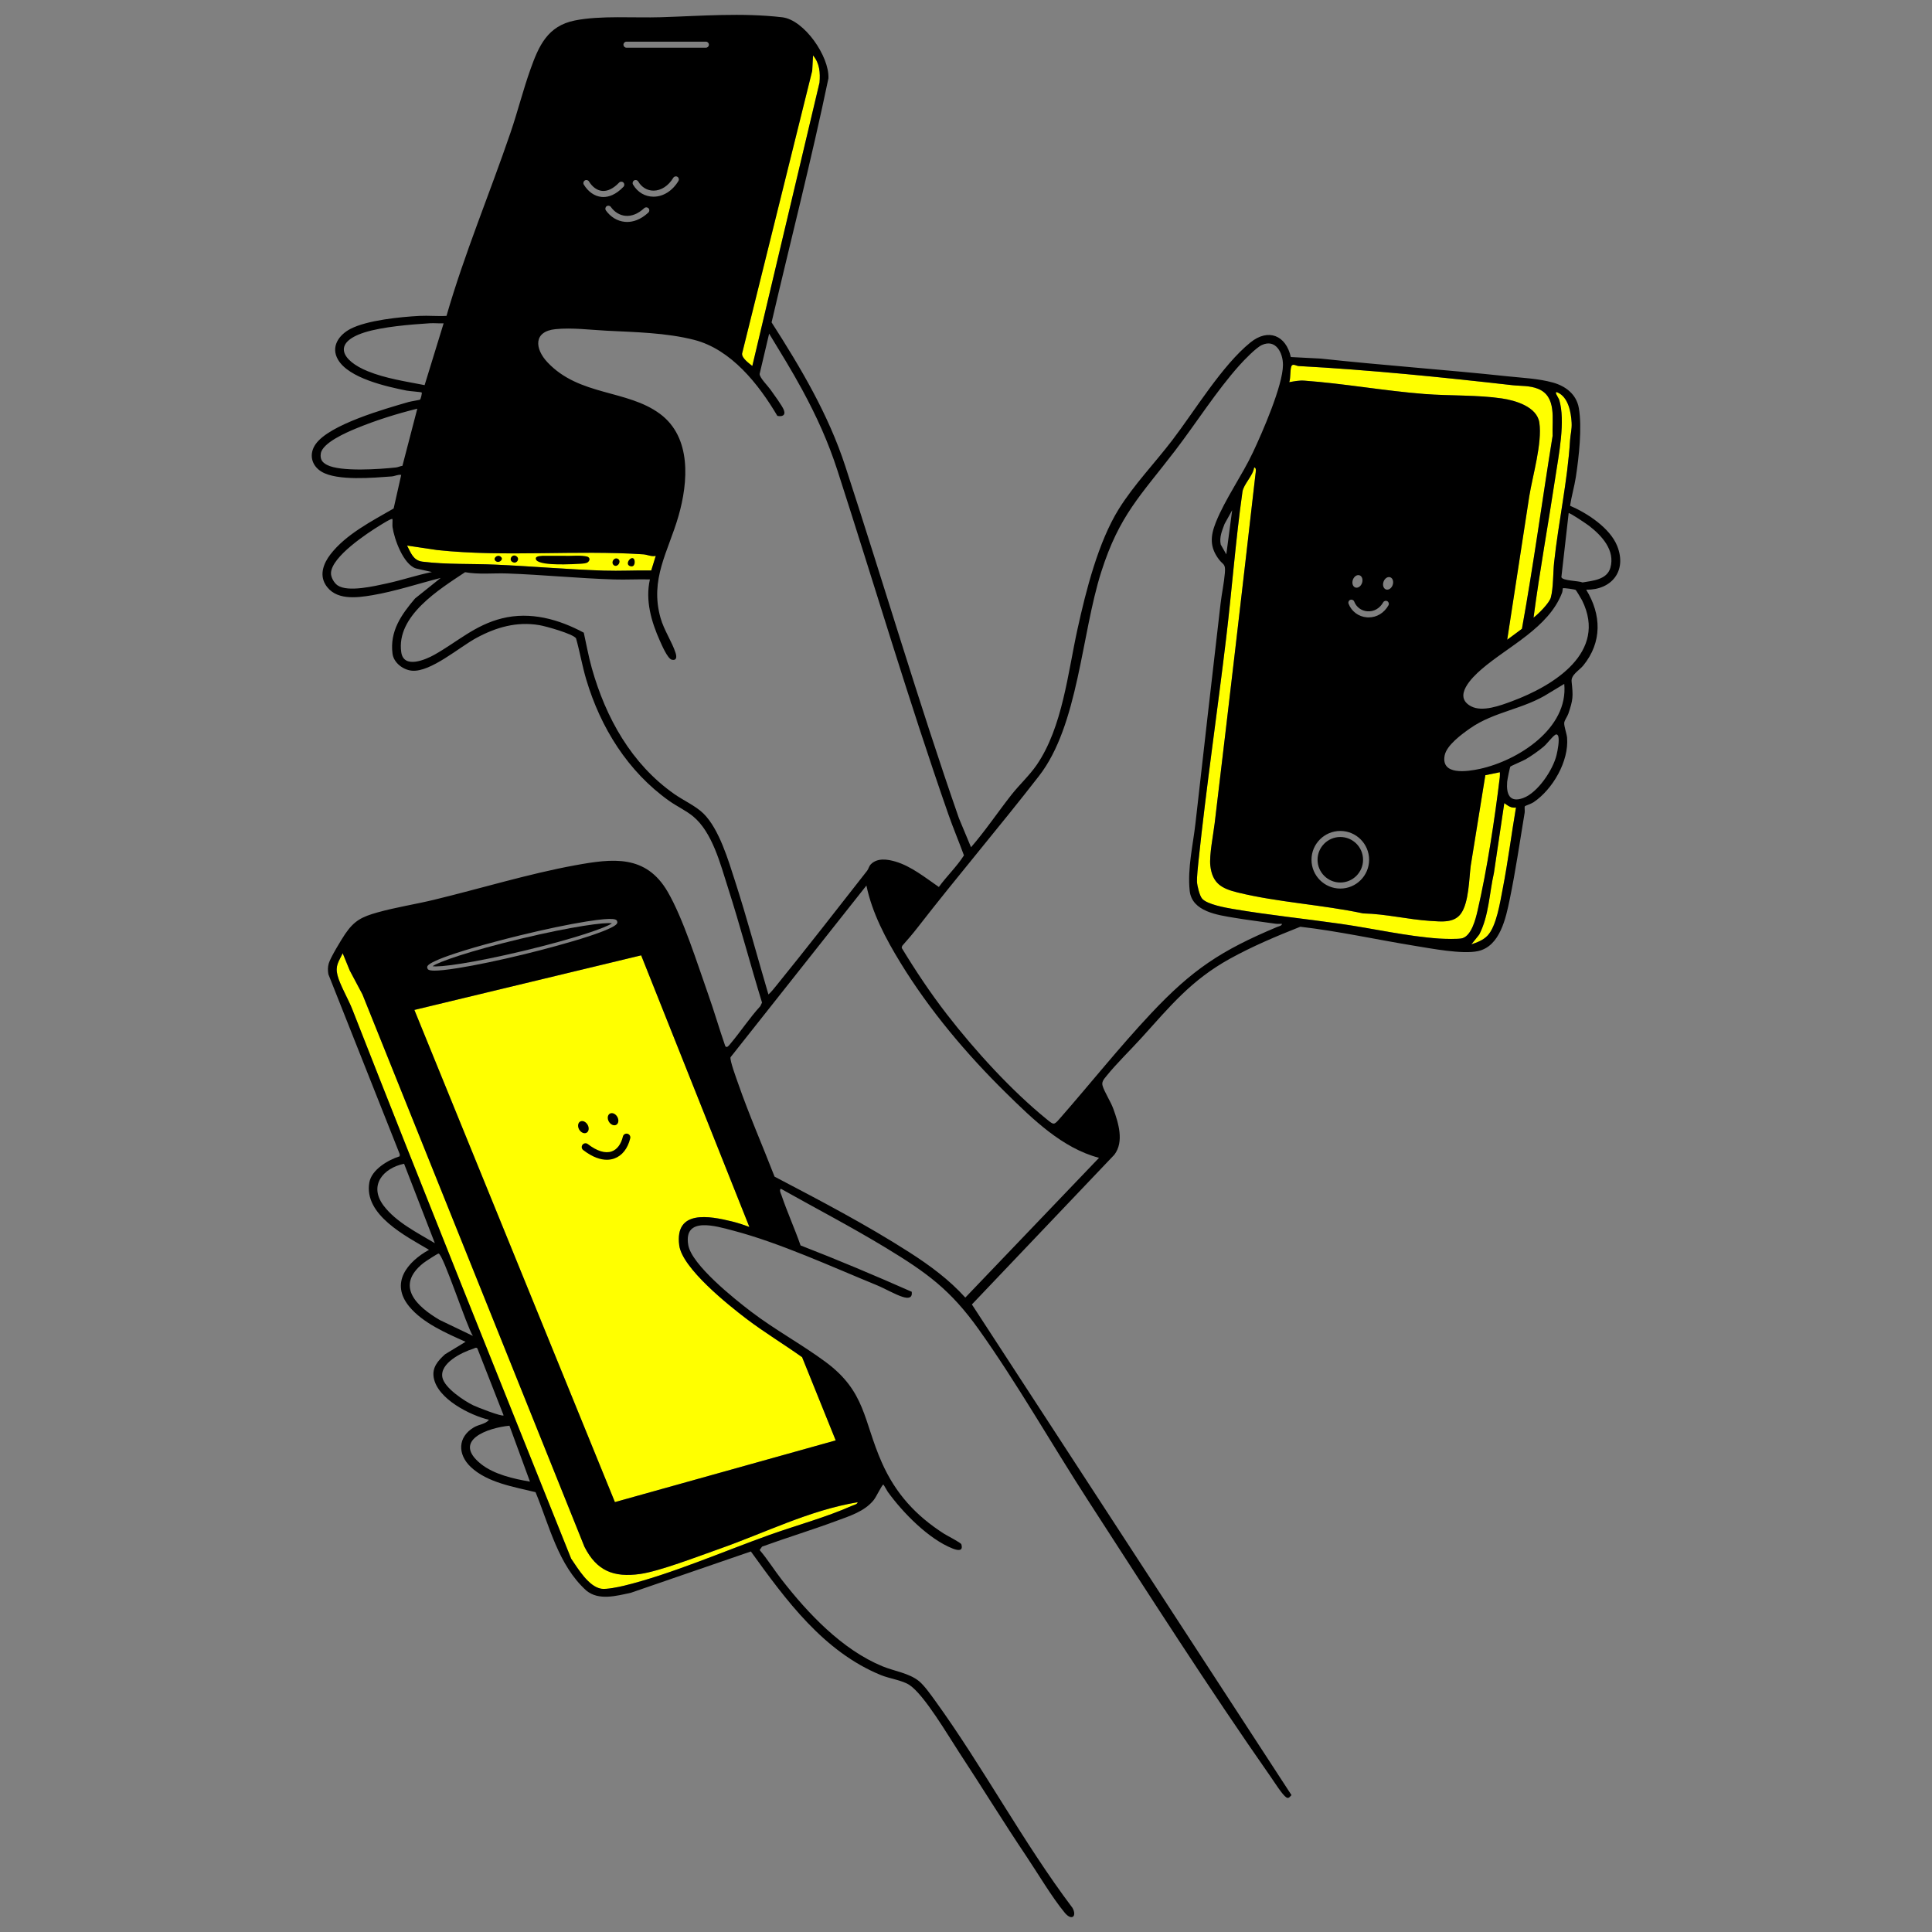 <svg width="412" height="412" viewBox="0 0 412 412" fill="none" xmlns="http://www.w3.org/2000/svg">
<rect x="0" y="0" width="412" height="412" fill="#808080" stroke="none"/>
<path d="M320.788 171.263C321.587 171.825 322.225 172.365 323.286 172.206C322.297 177.984 321.566 183.839 320.443 189.592C319.903 192.368 319.125 197.528 317.214 199.526C316.246 200.531 315.031 200.948 313.769 201.391L315.437 199.31C317.528 195.278 317.58 190.524 318.579 186.152L320.788 171.263Z" fill="#FFFF00"/>
<path d="M332.17 83.698C334.436 84.702 335.028 87.88 335.152 90.12C335.234 91.578 334.894 92.628 334.817 93.89C334.276 102.634 332.34 111.287 331.413 119.969C331.181 122.122 331.263 125.423 330.712 127.427C330.388 128.616 328.07 130.918 327.03 131.717C328.349 121.689 330.177 111.724 331.686 101.723C332.386 97.067 333.874 89.765 332.499 85.258C332.376 84.852 331.212 83.276 332.17 83.698Z" fill="#FFFF00"/>
<path d="M327.973 82.905C332.026 84.527 330.944 89.425 331.094 92.968C328.879 106.667 327.02 120.459 324.553 134.096L321.411 136.429L326.113 105.848C326.84 101.368 328.9 94.508 328.266 90.141C327.772 86.731 323.137 85.392 320.299 84.97C315.067 84.192 309.124 84.439 303.773 84.022C295.27 83.358 286.649 81.797 278.213 81.18C277.029 81.092 276.066 81.303 274.928 81.499C275.283 80.654 275.041 78.239 275.546 77.878C275.922 77.611 276.447 78.033 276.946 78.059C291.83 78.857 307.61 80.448 322.493 82.137C324.296 82.343 326.16 82.179 327.973 82.905Z" fill="#FFFF00"/>
<path d="M267.733 101.1C264.901 125.928 262.001 150.751 259.035 175.522C258.741 177.969 257.855 182.387 258.103 184.586C258.535 188.433 260.564 189.494 263.938 190.323C272.507 192.425 282.024 192.934 290.702 194.788C295.476 194.876 300.266 196.086 305.024 196.385C307.357 196.529 310.097 196.884 311.57 194.788C313.238 192.419 313.269 187.481 313.63 184.622L316.746 165.315L319.851 164.676C319.856 165.032 319.877 165.392 319.83 165.753C318.749 174.719 317.116 185.488 315.087 194.248C314.67 196.04 313.8 199.506 311.838 200.083C311.045 200.314 307.908 200.217 306.894 200.15C300.137 199.691 292.757 197.997 285.98 197.024C278.327 195.927 270.555 195.139 262.938 193.841C261.316 193.563 257.449 192.867 256.372 191.662C255.811 191.034 255.311 188.928 255.255 188.057C255.203 187.202 255.471 184.648 255.574 183.654C257.248 167.746 259.601 151.827 261.496 135.939C262.722 125.614 263.495 115.164 264.952 104.89C265.179 103.263 267.208 101.46 267.44 99.704C268.001 99.647 267.769 100.76 267.733 101.1Z" fill="#FFFF00"/>
<path d="M173.38 11.825C174.791 13.457 174.94 15.527 174.765 17.608L160.433 78.048C159.696 77.451 158.172 76.369 158.249 75.406L173.205 15.1L173.38 11.825Z" fill="#FFFF00"/>
<path d="M164.089 327.324C154.34 330.81 142.959 335.759 133.055 338.159C131.886 338.443 129.28 338.983 128.209 338.798C125.506 338.334 123.255 334.503 121.798 332.381C106.172 293.354 90.444 254.328 75.113 215.198C74.284 213.081 72.481 210.007 71.976 207.998C71.436 205.871 72.26 205.052 73.084 203.281L74.577 206.948L77.296 212.062L124.63 329.842C127.22 334.961 130.82 336.444 136.49 335.651C140.672 335.069 149.02 331.84 153.341 330.321C163.152 326.881 172.551 322.076 182.892 320.351C182.882 320.783 182.016 320.963 181.641 321.128C176.202 323.554 169.765 325.295 164.089 327.324Z" fill="#FFFF00"/>
<path d="M171.052 289.42L178.216 307.167L131.129 320.325L88.364 215.368L136.727 203.724L159.81 261.656C158.625 261.203 157.369 260.791 156.138 260.487C151.281 259.287 143.855 257.907 144.849 265.565C145.482 270.447 155.283 278.275 159.202 281.252C163.023 284.151 167.154 286.639 171.052 289.42Z" fill="#FFFF00"/>
<path d="M137.201 118.213C127.148 117.533 116.642 118.115 106.311 117.992C101.888 117.94 97.5 117.755 93.194 117.291L86.808 116.339C87.627 117.909 88.122 119.532 90.099 119.774C95.249 120.417 100.492 120.181 105.688 120.412C105.848 120.417 106.013 120.428 106.172 120.438C113.671 120.778 121.272 121.442 128.755 121.684C132.123 121.792 135.517 121.607 138.88 121.648L139.843 118.538C138.901 118.754 138.046 118.27 137.201 118.213Z" fill="#FFFF00"/>
<path d="M122.125 120.306C122.728 120.244 124.818 120.289 125.302 119.937C125.786 119.589 125.925 118.98 125.273 118.707C123.845 118.324 122.046 118.601 120.257 118.521C118.86 118.521 117.6 118.52 116.384 118.521C115.342 118.504 114.55 118.585 114.312 118.893L114.282 118.936C113.78 120.686 120.857 120.349 122.125 120.306Z" fill="black"/>
<path d="M134.384 120.732C135.513 121.078 135.477 119.498 135.162 119.164C134.522 118.485 133.146 120.353 134.384 120.732Z" fill="black"/>
<path d="M130.977 120.59C131.69 120.976 132.459 119.904 131.945 119.316L131.875 119.243C131.005 118.593 130.096 120.04 130.977 120.59Z" fill="black"/>
<path d="M109.419 119.911C110.208 120.244 110.89 119.201 110.187 118.662L110.096 118.596C109.167 118.005 108.327 119.494 109.419 119.911Z" fill="black"/>
<path d="M107.032 119.112C106.993 118.804 106.595 118.494 106.252 118.531C105.735 118.557 105.176 119.141 105.647 119.598L105.728 119.667C106.252 120.069 107.023 119.654 107.032 119.112Z" fill="black"/>
<path d="M133.804 241.766C133.371 241.663 132.936 241.929 132.832 242.362C132.437 244.007 131.592 245.134 130.452 245.536C129.073 246.022 127.309 245.481 125.35 243.971C124.998 243.699 124.491 243.764 124.219 244.117C123.947 244.469 124.013 244.976 124.365 245.248C126.427 246.837 128.116 247.32 129.409 247.32C130.027 247.32 130.555 247.209 130.988 247.056C132.661 246.466 133.873 244.933 134.4 242.739C134.504 242.306 134.237 241.87 133.804 241.766Z" fill="black"/>
<path d="M131.244 239.938C131.803 239.782 132.029 239.09 131.75 238.391C131.47 237.692 130.79 237.251 130.231 237.407C129.672 237.562 129.445 238.255 129.725 238.954C130.005 239.653 130.685 240.093 131.244 239.938Z" fill="black"/>
<path d="M124.914 241.628C125.473 241.472 125.7 240.78 125.42 240.081C125.14 239.382 124.46 238.941 123.901 239.097C123.342 239.252 123.116 239.945 123.395 240.644C123.675 241.343 124.355 241.783 124.914 241.628Z" fill="black"/>
<path d="M285.821 178.49C283.145 178.49 280.968 180.667 280.968 183.344C280.968 186.02 283.145 188.197 285.821 188.197C288.497 188.197 290.674 186.02 290.674 183.344C290.674 180.667 288.497 178.49 285.821 178.49Z" fill="black"/>
<path d="M344.869 116.436C343.339 112.599 338.5 109.429 334.827 107.858C335.115 105.804 335.739 103.767 336.051 101.721C336.697 97.479 337.412 91.158 336.684 87.007C336.171 84.082 333.874 82.33 331.159 81.58C328.015 80.712 324.75 80.596 321.558 80.255C308.266 78.836 294.933 77.912 281.644 76.469L275.266 76.139C274.241 71.498 270.451 69.958 266.659 73.026C260.608 77.922 254.826 87.548 249.97 93.899C246.287 98.718 241.804 103.385 238.605 108.515C234.185 115.603 231.578 125.98 229.777 134.159C227.722 143.494 226.579 155.079 221.097 163.09C219.518 165.396 217.371 167.344 215.651 169.537C212.76 173.224 210.141 177.134 207.073 180.678L204.492 174.489C195.847 149.644 188.419 124.379 180.249 99.385C176.638 88.34 170.769 78.46 164.541 68.745C168.579 51.402 173.033 34.126 176.664 16.699C176.873 12.018 171.49 4.225 166.808 3.684C158.148 2.682 149.608 3.402 140.944 3.673C135.239 3.852 128.096 3.268 122.601 4.364C116.772 5.527 114.905 9.743 113.083 14.877C111.529 19.257 110.39 23.823 108.886 28.23C104.425 41.3 99.046 54.072 95.215 67.362C93.304 67.473 91.36 67.268 89.449 67.367C85.425 67.576 78.297 68.279 74.731 70.137C72.259 71.424 70.481 73.953 72.082 76.698C74.4 80.671 82.465 82.446 86.732 83.302C87.3 83.416 89.808 83.59 89.927 83.698C90.047 83.808 89.711 85.128 89.572 85.227C89.469 85.299 87.606 85.589 87.113 85.732C82.089 87.193 70.293 90.507 67.321 94.696C65.815 96.82 66.398 99.298 68.597 100.605C71.945 102.596 79.64 101.881 83.541 101.598C84.22 101.548 84.847 101.15 85.559 101.275L83.944 108.437C79.331 111.107 73.762 113.929 70.448 118.243C69.041 120.076 68.095 122.463 69.377 124.616C71.444 128.089 76.005 127.502 79.394 126.929C84.294 126.1 89.173 124.467 93.981 123.245L88.509 127.625C85.591 131.066 83.094 134.578 83.703 139.392C83.95 141.339 85.985 142.882 87.891 143.028C91.875 143.334 97.938 138.018 101.566 136.053C105.815 133.751 110.179 132.502 115.017 133.311C116.407 133.544 122.136 135.148 122.838 136.114C123.658 139.023 124.153 142.007 125.018 144.906C128.089 155.209 133.897 164.518 142.674 170.77C144.282 171.916 146.279 172.84 147.798 174.089C151.908 177.472 153.618 184.255 155.214 189.226C157.824 197.353 159.997 205.642 162.501 213.801L162.14 214.564C159.835 217.084 157.951 219.98 155.754 222.582C155.499 222.884 154.996 223.628 154.655 223.058C153.38 219.389 152.301 215.642 151.002 211.981C148.71 205.517 145.72 195.925 142.396 190.195C137.746 182.178 130.658 183.058 122.609 184.529C112.721 186.336 102.349 189.517 92.493 191.894C88.555 192.843 84.382 193.482 80.496 194.576C77.186 195.507 75.54 196.303 73.57 199.221C72.755 200.428 70.454 204.236 70.102 205.461C69.882 206.225 69.891 206.988 70.027 207.764L85.249 246.135L85.236 246.579C82.799 247.339 79.253 249.402 78.763 252.153C77.527 259.09 86.607 263.628 91.486 266.522C86.85 269.095 83.147 273.598 87.267 278.613C90.165 282.14 95.201 284.317 99.285 286.139L94.91 288.798C93.429 290.149 92.113 291.578 92.488 293.76C93.273 298.32 100.215 301.797 104.277 302.774C103.55 303.697 102.134 303.746 101.048 304.389C97.585 306.438 97.552 310.137 100.375 312.819C103.94 316.204 109.625 317.076 114.208 318.206C117.185 325.454 119.04 333.758 125.023 339.18C127.672 341.392 131.488 340.315 134.543 339.656L160.125 330.85C167.607 341.235 175.654 352.245 187.886 357.227C189.712 357.971 192.386 358.31 193.923 359.315C197.094 361.387 202.223 370.18 204.555 373.726C209.366 381.04 213.941 388.51 218.825 395.779C221.312 399.482 224.32 404.591 227.06 407.894C228.553 409.695 229.702 408.655 228.711 406.861C218.123 392.807 209.652 376.807 199.377 362.616C198.489 361.39 197.095 359.414 195.977 358.504C193.865 356.786 190.71 356.377 188.199 355.344C179.582 351.798 172.316 344.087 166.671 336.827C165.071 334.77 163.69 332.53 161.995 330.545L162.513 329.817C167.738 327.912 173.09 326.294 178.3 324.357C181.168 323.291 184.339 322.351 186.327 319.878C186.856 319.22 188.024 316.741 188.355 316.583C188.437 316.544 189.139 317.882 189.315 318.127C192.496 322.545 198.046 328.23 203.174 330.233C204.255 330.656 205.453 330.86 205.01 329.329C204.906 328.968 201.944 327.473 201.323 327.075C195.295 323.217 190.965 318.482 188.043 311.873C184.066 302.876 184.659 296.782 176.008 290.399C170.924 286.648 165.224 283.562 160.14 279.684C156.648 277.021 147.496 269.726 146.773 265.513C145.705 259.292 152.756 261.485 156.382 262.436C166.264 265.027 177.38 270.141 186.95 274.055C188.598 274.728 191.007 276.12 192.55 276.579C193.634 276.901 194.603 276.879 194.434 275.475C186.602 272.016 178.709 268.682 170.722 265.586C169.473 262.014 167.88 258.491 166.664 254.917C166.539 254.55 166.115 253.779 166.515 253.497C173.981 257.691 181.602 261.66 188.924 266.105C197.667 271.412 202.706 275.058 208.736 283.523C216.937 295.036 224.319 308.067 232.052 320.013C244.807 339.717 257.612 359.8 271.051 379.017C271.756 380.025 273.467 382.754 274.298 383.291C274.85 383.648 275.082 383.099 275.412 382.808L207.257 278.174L237.625 246.256C239.763 243.473 238.508 239.47 237.419 236.462C236.842 234.87 235.524 232.89 235.127 231.537C234.883 230.702 235.396 230.147 235.93 229.486C238.152 226.729 241.016 223.98 243.419 221.327C249.564 214.541 254.001 209.035 262.233 204.475C267.013 201.826 272.208 199.635 277.289 197.628C285.468 198.574 293.518 200.369 301.624 201.686C305.196 202.266 311.858 203.553 315.187 202.824C319.896 201.791 321.129 195.75 321.958 191.745C323.197 185.767 324.129 179.338 325.136 173.283C325.205 172.871 325.051 172.118 325.186 171.923C325.243 171.84 326.569 171.387 327.011 171.092C331.104 168.353 334.601 162.33 334.181 157.317C334.11 156.464 333.525 154.92 333.57 154.174C333.605 153.607 334.229 152.836 334.444 152.206C335.483 149.165 335.482 148.5 335.146 145.347C334.99 143.889 336.758 142.996 337.634 141.919C341.674 136.957 341.525 131.085 338.258 125.756C343.668 125.827 346.992 121.764 344.869 116.436ZM331.685 101.723C332.385 97.068 333.876 89.763 332.497 85.256C332.374 84.852 331.211 83.274 332.172 83.699C334.435 84.701 335.027 87.881 335.152 90.118C335.235 91.577 334.894 92.629 334.817 93.889C334.278 102.635 332.341 111.286 331.413 119.968C331.183 122.122 331.263 125.426 330.714 127.425C330.388 128.616 328.069 130.919 327.028 131.718C328.35 121.689 330.179 111.725 331.685 101.723ZM275.546 77.88C275.922 77.612 276.447 78.033 276.945 78.06C291.829 78.854 307.608 80.446 322.493 82.138C324.295 82.343 326.162 82.181 327.971 82.905C332.025 84.529 330.942 89.424 331.092 92.966C328.879 106.666 327.022 120.458 324.554 134.096L321.413 136.426L326.114 105.848C326.839 101.366 328.901 94.505 328.267 90.14C327.771 86.73 323.139 85.394 320.301 84.972C315.068 84.194 309.124 84.437 303.775 84.021C295.272 83.36 286.651 81.796 278.213 81.178C277.03 81.092 276.064 81.303 274.928 81.5C275.282 80.653 275.04 78.241 275.546 77.88ZM291.864 131.661C291.746 131.661 291.627 131.657 291.507 131.648C289.727 131.517 288.223 130.407 287.583 128.75C287.455 128.418 287.62 128.045 287.952 127.916C288.285 127.788 288.658 127.953 288.786 128.285C289.245 129.472 290.323 130.267 291.602 130.361C292.98 130.464 294.232 129.747 294.966 128.45C295.142 128.139 295.536 128.031 295.845 128.206C296.155 128.381 296.264 128.775 296.089 129.085C295.165 130.717 293.605 131.661 291.864 131.661ZM291.964 183.344C291.964 186.731 289.208 189.487 285.821 189.487C282.433 189.487 279.677 186.731 279.677 183.344C279.677 179.956 282.433 177.2 285.821 177.2C289.208 177.2 291.964 179.956 291.964 183.344ZM288.428 123.906C288.566 123.166 289.146 122.601 289.725 122.644C290.304 122.687 290.661 123.322 290.523 124.062C290.386 124.803 289.805 125.368 289.226 125.325C288.648 125.281 288.29 124.647 288.428 123.906ZM295.764 125.743C295.186 125.7 294.828 125.065 294.966 124.325C295.104 123.584 295.684 123.019 296.263 123.062C296.842 123.106 297.199 123.741 297.061 124.481C296.924 125.221 296.343 125.786 295.764 125.743ZM173.204 15.099L173.379 11.824C174.79 13.456 174.943 15.527 174.764 17.61L160.431 78.048C159.695 77.453 158.173 76.372 158.247 75.407L173.204 15.099ZM133.598 8.884H150.529C150.885 8.884 151.174 9.173 151.174 9.529C151.174 9.885 150.885 10.174 150.529 10.174H133.598C133.242 10.174 132.953 9.885 132.953 9.529C132.953 9.173 133.242 8.884 133.598 8.884ZM134.995 39.361C134.815 39.053 134.917 38.658 135.224 38.478C135.532 38.297 135.927 38.4 136.107 38.707C136.831 39.939 138.013 40.648 139.351 40.654H139.367C140.976 40.654 142.546 39.634 143.571 37.923C143.754 37.618 144.151 37.518 144.456 37.701C144.761 37.884 144.861 38.281 144.678 38.586C143.418 40.69 141.434 41.944 139.367 41.944H139.346C137.541 41.936 135.956 40.995 134.995 39.361ZM138.262 45.331C136.537 46.931 134.92 47.33 133.738 47.33C133.556 47.33 133.384 47.32 133.224 47.304C131.648 47.147 130.223 46.287 129.212 44.883C129.004 44.594 129.07 44.191 129.359 43.983C129.648 43.774 130.051 43.84 130.259 44.129C131.051 45.229 132.149 45.9 133.352 46.02C134.69 46.154 136.087 45.589 137.385 44.386C137.646 44.144 138.054 44.158 138.296 44.42C138.539 44.681 138.523 45.089 138.262 45.331ZM124.708 38.485C125.011 38.298 125.409 38.392 125.596 38.695C126.328 39.882 127.318 40.597 128.385 40.709C129.546 40.828 130.804 40.219 132.023 38.941C132.269 38.683 132.677 38.673 132.935 38.919C133.193 39.165 133.202 39.574 132.956 39.831C131.284 41.584 129.763 42.014 128.674 42.014C128.524 42.014 128.383 42.005 128.25 41.992C126.777 41.837 125.444 40.907 124.498 39.372C124.311 39.069 124.405 38.672 124.708 38.485ZM78.383 79.147C72.956 76.932 70.73 73.139 77.68 70.906C81.494 69.68 87.6 69.195 91.633 68.937C92.612 68.874 93.625 68.999 94.605 68.947L90.55 82.129C86.492 81.332 82.235 80.719 78.383 79.147ZM84.448 99.686C81.011 100.061 72.644 100.656 69.737 99.144C68.691 98.6 68.241 97.944 68.406 96.733C68.718 94.439 73.908 92.205 75.888 91.388C80.099 89.649 84.569 88.24 88.99 87.151L85.818 99.339C85.357 99.389 84.902 99.636 84.448 99.686ZM82.509 124.414C79.9 124.978 74.186 126.349 71.978 124.823C71.237 124.311 70.534 123.09 70.583 122.167C70.767 118.685 78.257 113.73 81.09 112.001C81.496 111.753 83.484 110.481 83.686 110.69C83.748 110.754 83.646 111.981 83.706 112.397C84.085 115.01 86.008 120.319 88.668 121.215L92.109 121.987C88.877 122.638 85.733 123.717 82.509 124.414ZM90.098 119.776C88.124 119.53 87.625 117.912 86.807 116.341L93.192 117.291C107.577 118.847 122.851 117.243 137.2 118.213C138.045 118.27 138.902 118.753 139.842 118.538L138.881 121.65C135.518 121.605 132.122 121.794 128.758 121.685C121.112 121.436 113.348 120.748 105.691 120.41C100.49 120.18 95.248 120.416 90.098 119.776ZM156.774 187.971C155.33 183.493 153.368 176.768 149.984 173.459C148.352 171.863 145.72 170.679 143.795 169.329C134.67 162.926 129.187 153.09 126.199 142.462C125.501 139.98 125.049 137.432 124.492 134.92C119.139 132.047 113.13 130.364 107.072 131.862C101.285 133.294 97.558 136.861 92.636 139.624C90.741 140.688 86.087 142.692 85.567 139.086C84.447 131.316 93.721 125.66 99.18 122.022C102.147 122.558 105.181 122.183 108.186 122.293C115.738 122.568 123.394 123.336 130.941 123.568C133.486 123.646 136.051 123.49 138.594 123.559C137.577 128.028 138.891 132.564 140.717 136.644C141.147 137.604 142.376 140.478 143.26 140.683C144.31 140.926 144.341 140.093 144.068 139.237C143.318 136.887 141.608 134.412 140.864 131.789C138.513 123.496 142.505 117.634 144.683 110.067C146.782 102.772 147.487 93.269 140.759 88.269C133.72 83.038 123.561 84.494 116.754 77.266C114.013 74.357 113.715 70.67 118.463 70.192C122.032 69.833 125.857 70.349 129.381 70.525C135.457 70.83 142.098 70.957 148.032 72.477C155.915 74.496 161.792 81.943 165.77 88.682C166.766 88.898 167.59 88.603 167.16 87.446C166.815 86.517 164.994 84.071 164.309 83.094C163.721 82.256 162.04 80.624 161.986 79.76L164.02 71.144C166.425 75.11 168.891 79.086 171.099 83.168C174.175 88.855 176.615 94.222 178.612 100.404C186.494 124.792 193.778 149.425 202.229 173.627C203.261 176.583 204.489 179.474 205.563 182.411C204.039 184.807 201.894 186.829 200.211 189.148C197.339 187.179 194.325 184.722 190.942 183.727C189.244 183.227 187.091 182.905 185.715 184.303C185.284 184.741 185.239 185.274 184.912 185.692C178.47 193.927 172.01 202.225 165.426 210.342C164.968 210.906 164.41 211.613 163.866 212.067C161.498 204.048 159.34 195.929 156.774 187.971ZM92.892 204.899C93.744 204.494 95.087 203.969 97.207 203.272C99.584 202.49 102.495 201.643 105.684 200.802C107.354 200.354 109.098 199.907 110.883 199.47C116.201 198.169 121.244 197.116 125.083 196.504C131.372 195.501 131.522 196.116 131.621 196.522C131.692 196.814 131.79 197.213 129.595 198.163C128.737 198.551 127.455 199.04 125.539 199.67C123.546 200.325 121.179 201.026 118.588 201.731C116.467 202.317 114.2 202.906 111.863 203.477C106.545 204.778 101.502 205.831 97.663 206.443C95.144 206.845 93.609 206.987 92.669 206.987C91.262 206.987 91.185 206.669 91.125 206.426C91.057 206.146 90.965 205.767 92.892 204.899ZM81.811 257.11C78.553 252.784 81.731 249.088 86.17 248.171L92.733 265.109C89.048 262.909 84.453 260.617 81.811 257.11ZM93.768 281.489C88.846 278.603 84.2 274.225 90.259 269.367C90.66 269.045 93.281 267.332 93.518 267.324C94.463 267.294 99.605 283.106 100.845 284.881L93.768 281.489ZM100.941 299.695C98.965 298.738 94.817 295.991 94.347 293.766C93.698 290.698 98.541 288.356 100.92 287.62C101.217 287.529 101.492 287.252 101.793 287.529L107.396 301.83C107.055 302.162 101.758 300.091 100.941 299.695ZM102.561 312.189C96.292 307.154 104.062 304.476 108.638 304.033L113.012 315.954C109.577 315.383 105.325 314.409 102.561 312.189ZM182.894 320.35C182.883 320.783 182.016 320.962 181.642 321.129C176.204 323.554 169.766 325.297 164.091 327.325C154.343 330.809 142.961 335.758 133.058 338.161C131.889 338.445 129.279 338.984 128.21 338.8C125.505 338.335 123.254 334.505 121.796 332.383C106.17 293.355 90.445 254.327 75.114 215.199C74.284 213.082 72.482 210.006 71.976 207.999C71.438 205.87 72.26 205.05 73.081 203.28L74.579 206.949L77.295 212.063L124.632 329.844C127.221 334.961 130.82 336.446 136.492 335.653C140.672 335.069 149.019 331.838 153.342 330.321C163.151 326.879 172.551 322.076 182.894 320.35ZM156.137 260.486C151.279 259.287 143.857 257.906 144.849 265.564C145.481 270.445 155.285 278.277 159.204 281.253C163.021 284.152 167.152 286.641 171.051 289.422L178.215 307.165L131.128 320.326L88.366 215.368L136.729 203.726L159.807 261.657C158.625 261.205 157.366 260.789 156.137 260.486ZM205.854 276.71C202.377 272.857 198.258 269.835 193.914 267.048C184.743 261.163 174.816 255.976 165.177 250.92C162.604 244.282 159.724 237.714 157.384 230.984C157.045 230.009 155.589 226.094 155.788 225.456L184.765 188.842C185.969 194.683 188.908 200.212 191.997 205.263C198.211 215.424 206.154 224.843 214.561 233.094C220.218 238.646 226.519 244.85 234.37 246.907L205.854 276.71ZM272.329 197.683C260.408 202.686 254.288 206.718 245.437 216.139C238.677 223.335 232.477 231.144 225.948 238.589C224.758 239.945 224.709 239.892 223.294 238.746C215.705 232.598 207.915 224.041 201.924 216.305C198.432 211.796 195.247 207.011 192.285 202.131L192.392 201.709C193.522 200.443 194.648 199.127 195.687 197.787C204.142 186.885 213.128 176.352 221.581 165.46C229.981 154.635 230.595 135.294 234.833 121.983C238.712 109.799 243.232 105.714 250.594 96.096C255.117 90.188 259.398 83.388 264.319 77.89C265.319 76.772 267.84 74.156 269.083 73.581C272.058 72.203 273.61 75.248 273.593 77.834C273.564 82.237 269.193 92.211 267.188 96.47C264.853 101.433 261.236 106.468 259.269 111.415C258.091 114.378 257.96 116.69 259.952 119.321C260.856 120.515 261.374 120.144 261.209 122.156C261.033 124.308 260.532 126.587 260.282 128.755C258.494 144.282 256.69 159.879 254.943 175.484C254.414 180.213 253.199 185.171 253.701 189.952C254.17 194.425 259.725 195.13 263.25 195.724C266.131 196.208 269.088 196.558 271.982 196.982C272.441 197.05 272.909 196.996 273.367 197.003C273.41 197.412 272.667 197.542 272.329 197.683ZM262.759 108.807L261.511 118.221L260.324 116.124C259.983 114.557 260.612 113.158 261.14 111.728L262.759 108.807ZM311.838 200.082C311.043 200.315 307.907 200.218 306.895 200.15C300.138 199.693 292.757 197.995 285.98 197.024C278.325 195.926 270.556 195.139 262.938 193.84C261.319 193.564 257.449 192.869 256.37 191.661C255.81 191.034 255.31 188.927 255.257 188.059C255.204 187.2 255.471 184.646 255.575 183.653C257.246 167.747 259.603 151.828 261.494 135.938C262.724 125.612 263.496 115.162 264.951 104.89C265.181 103.264 267.207 101.462 267.441 99.706C268.002 99.648 267.77 100.762 267.732 101.097C264.901 125.929 262 150.75 259.034 175.52C258.741 177.971 257.854 182.387 258.101 184.584C258.534 188.433 260.565 189.496 263.938 190.323C272.505 192.425 282.023 192.933 290.7 194.786C295.477 194.877 300.265 196.087 305.023 196.383C307.358 196.529 310.096 196.886 311.57 194.791C313.238 192.419 313.267 187.483 313.631 184.623L316.747 165.317L319.851 164.674C319.859 165.032 319.876 165.393 319.832 165.753C318.747 174.717 317.114 185.488 315.085 194.247C314.67 196.038 313.801 199.506 311.838 200.082ZM320.444 189.594C319.902 192.368 319.127 197.528 317.213 199.525C316.248 200.531 315.031 200.946 313.766 201.393L315.438 199.309C317.527 195.276 317.579 190.525 318.581 186.151L320.789 171.265C321.585 171.823 322.225 172.367 323.285 172.207C322.3 177.983 321.567 183.841 320.444 189.594ZM331.941 160.986C331.195 164.153 327.953 169.016 324.848 170.169C321.932 171.251 321.186 169.353 321.403 166.705C321.439 166.266 321.967 163.629 322.091 163.474C322.205 163.332 324.823 162.232 325.369 161.908C326.607 161.173 328.13 160.124 329.219 159.189C329.962 158.552 331.001 157.089 331.706 156.669C332.007 156.489 332.254 156.805 332.307 157.008C332.563 157.986 332.186 159.946 331.941 160.986ZM315.563 163.969C312.841 164.558 307.289 165.376 308.066 161.132C308.469 158.928 311.733 156.557 313.51 155.312C318.658 151.704 325.001 151.249 330.361 147.784L333.578 145.843C334.487 155.373 323.664 162.214 315.563 163.969ZM322.432 149.537C319.963 150.455 316.123 151.902 313.701 150.617C309.759 148.526 313.9 144.471 315.951 142.703C321.634 137.802 330.266 133.879 333.119 126.381C333.234 126.079 333.234 125.513 333.279 125.454C333.379 125.324 335.824 125.674 336.019 125.81C336.127 125.885 337.24 127.747 337.387 128.044C342.871 139.122 331.295 146.242 322.432 149.537ZM343.419 121.061C342.698 123.629 339.644 123.838 337.478 124.208C336.663 123.839 333.129 123.868 332.967 123.066L334.516 109.434C334.678 109.236 338.464 111.814 338.862 112.123C341.537 114.196 344.473 117.303 343.419 121.061Z" fill="black"/>
<path d="M111.627 202.774C122.622 200.144 129.318 197.787 130.488 196.899C129.093 196.626 122.116 197.538 111.119 200.169C100.123 202.798 93.427 205.154 92.258 206.042C93.654 206.318 100.631 205.403 111.627 202.774Z" fill="black"/>
</svg>
